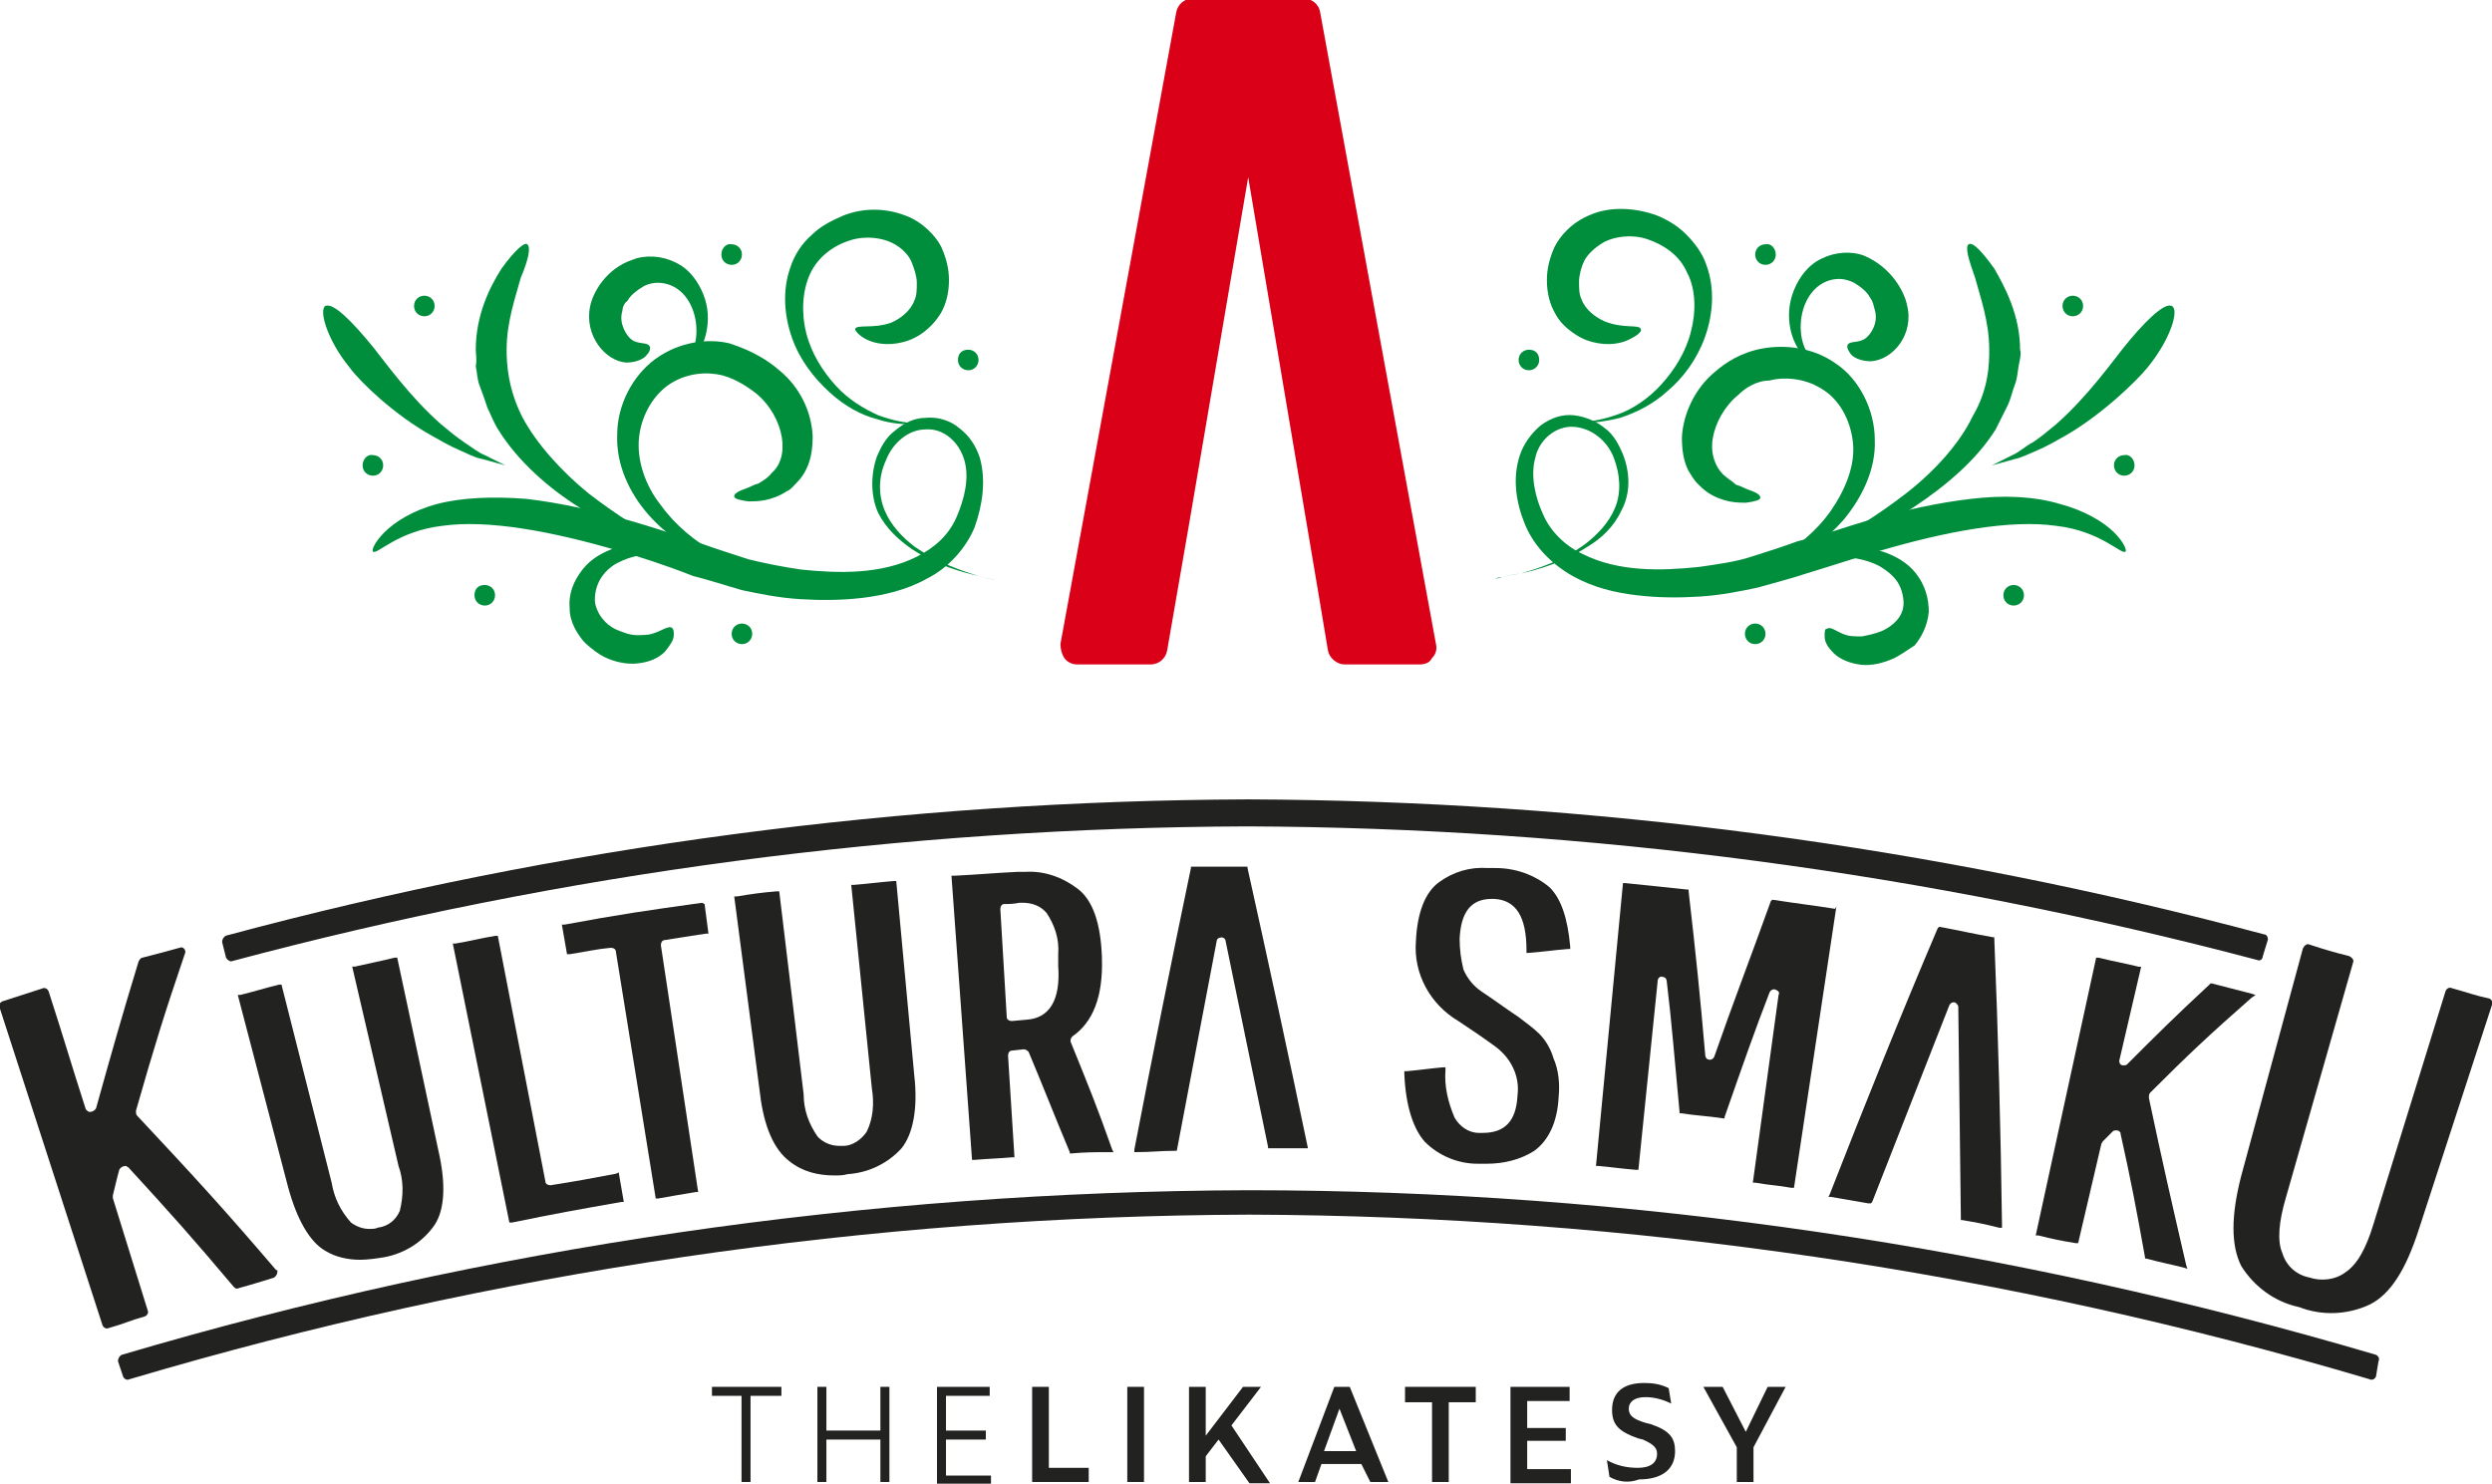 <?xml version="1.0" encoding="utf-8"?>
<!-- Generator: Adobe Illustrator 28.0.0, SVG Export Plug-In . SVG Version: 6.00 Build 0)  -->
<svg version="1.1" id="Warstwa_1" xmlns="http://www.w3.org/2000/svg" xmlns:xlink="http://www.w3.org/1999/xlink" x="0px" y="0px"
	 viewBox="0 0 193.8 115.4" style="enable-background:new 0 0 193.8 115.4;" xml:space="preserve">
<style type="text/css">
	.st0{fill:#222221;}
	.st1{fill:#D90018;}
	.st2{fill:#008E3D;}
</style>
<g id="Group_15_00000009589012475668569660000004648434236035280781_" transform="translate(-1217.625 505.377)">
	<g id="Group_14_00000122701651242895295140000016097526436322304695_" transform="translate(0 5.135)">
		<g id="Group_1_00000152251643709191083420000003374150661162968455_" transform="translate(0 6.377)">
			<path id="Path_1_00000111872121586766880230000017393662301280087715_" class="st0" d="M1231.7-443.2c-1.1,0.3-1.8,0.5-3,0.8
				c-0.1,0-0.2,0.1-0.3,0.3c-1.4,4.6-2.1,7.1-3.3,11.4c-0.1,0.2-0.3,0.3-0.5,0.3c-0.1,0-0.2-0.1-0.3-0.2c-1.1-3.4-1.7-5.5-2.9-9.2
				c-0.1-0.2-0.3-0.3-0.5-0.2c-1.2,0.4-1.9,0.6-3.1,1c-0.2,0.1-0.3,0.3-0.2,0.5l8,24.7c0.1,0.2,0.3,0.3,0.5,0.2
				c1.1-0.3,1.7-0.6,2.8-0.9c0.2-0.1,0.3-0.3,0.2-0.5l-2.7-8.7c0-0.1,0-0.1,0-0.2c0.2-0.8,0.3-1.3,0.5-2c0.1-0.2,0.3-0.3,0.5-0.3
				c0.1,0,0.1,0.1,0.2,0.1c3.3,3.6,5,5.5,8.2,9.3c0.1,0.1,0.2,0.2,0.4,0.1c1.1-0.3,1.7-0.5,2.7-0.8c0.2-0.1,0.3-0.3,0.3-0.5
				c0-0.1,0-0.1-0.1-0.1c-4.1-4.8-6.4-7.3-10.8-12c-0.1-0.1-0.1-0.2-0.1-0.4c1.4-4.9,2.2-7.5,3.8-12.2c0.1-0.2,0-0.4-0.2-0.5
				C1231.9-443.2,1231.8-443.2,1231.7-443.2z"/>
		</g>
		<g id="Group_2_00000154411266907142521880000000655886495841702558_" transform="translate(18.316 7.174)">
			<path id="Path_2_00000064355551759259935360000003619909668880830100_" class="st0" d="M1230.2-443.2h-0.2
				c-1.2,0.3-1.8,0.4-3.1,0.7h-0.2l3.6,15.5c0.4,1.1,0.4,2.3,0.1,3.5c-0.3,0.7-0.9,1.2-1.7,1.3c-0.2,0.1-0.4,0.1-0.7,0.1l0,0
				c-0.5,0-1-0.2-1.4-0.5c-0.8-0.9-1.3-1.9-1.5-3.1l-3.9-15.4h-0.2c-1.2,0.3-1.8,0.5-3,0.8h-0.2l3.9,14.9c0.7,2.6,1.7,4.3,2.9,5
				c0.8,0.5,1.8,0.7,2.7,0.7c0.6,0,1.3-0.1,1.9-0.2c1.6-0.3,3-1.2,3.9-2.5c0.8-1.2,0.9-3.2,0.3-5.8L1230.2-443.2z"/>
		</g>
		<g id="Group_3_00000129164899725395172590000002686172845906030770_" transform="translate(34.939 5.579)">
			<path id="Path_3_00000138571990735667255970000000872319590268682399_" class="st0" d="M1230.6-424.8c-2.1,0.4-3.2,0.6-5.1,0.9
				c-0.2,0-0.4-0.1-0.4-0.3l-3.7-19.1h-0.2c-1.2,0.2-1.9,0.4-3.1,0.6h-0.2l4.4,21.7h0.2c3.4-0.7,5.1-1,8.5-1.6h0.2l-0.4-2.3
				L1230.6-424.8z"/>
		</g>
		<g id="Group_4_00000108282771571134651700000017682318897435294117_" transform="translate(43.521 2.908)">
			<path id="Path_4_00000094603247462896927380000015479469046149207989_" class="st0" d="M1228.7-443.2c-4.3,0.6-6.4,0.9-10.7,1.7
				h-0.2l0.4,2.3h0.2c1.3-0.2,2.1-0.4,3.2-0.5c0.2,0,0.4,0.1,0.4,0.3l3.1,19.2h0.2c1.1-0.2,1.7-0.3,2.9-0.5h0.2l-2.9-19.2
				c0-0.2,0.1-0.4,0.3-0.4l0,0c1.2-0.2,1.9-0.3,3.2-0.5h0.2l-0.3-2.3L1228.7-443.2z"/>
		</g>
		<g id="Group_5_00000033328254659477152280000012855360149286367646_" transform="translate(56.925 1.216)">
			<path id="Path_5_00000072259790474607951380000005386768175155225011_" class="st0" d="M1230.4-443.2h-0.2
				c-1.2,0.1-1.9,0.2-3.1,0.3h-0.2l1.6,15.8c0.2,1.2,0.1,2.4-0.4,3.4c-0.4,0.6-1.1,1.1-1.8,1.1c-0.1,0-0.2,0-0.3,0
				c-0.6,0-1.2-0.2-1.7-0.7c-0.7-1-1.1-2.1-1.1-3.3l-1.9-15.8h-0.2c-1.2,0.1-1.9,0.2-3.1,0.4h-0.2l2,15.3c0.3,2.6,1.1,4.4,2.3,5.3
				c1,0.8,2.2,1.1,3.5,1.1c0.3,0,0.7,0,1-0.1c1.6-0.1,3.1-0.8,4.2-2c0.9-1.1,1.3-3.1,1-5.7L1230.4-443.2z"/>
		</g>
		<g id="Group_6_00000076571579689693228110000001134701465825633943_" transform="translate(73.82 0.504)">
			<path id="Path_6_00000026846743328244524070000001183803370770310825_" class="st0" d="M1227.1-429.9c-0.1-0.2,0-0.4,0.1-0.5
				c1.6-1.1,2.4-3.1,2.3-6.1v-0.1c-0.1-2.6-0.7-4.4-1.9-5.3c-1.2-0.9-2.6-1.4-4.1-1.3c-0.2,0-0.4,0-0.6,0c-2,0.1-2.9,0.2-4.9,0.3
				h-0.2l1.6,22.1h0.2c1.2-0.1,1.8-0.1,2.9-0.2h0.2l-0.5-7.9c0-0.2,0.1-0.4,0.3-0.4l0.9-0.1c0.2,0,0.3,0.1,0.4,0.2
				c1.3,3.1,1.9,4.7,3.2,7.8v0.1h0.1c1.2-0.1,1.8-0.1,3-0.1h0.3l-0.1-0.2C1229.1-425,1228.4-426.7,1227.1-429.9z M1223.6-431.7
				l-1.1,0.1c-0.2,0-0.4-0.1-0.4-0.3l-0.5-8.4c0-0.2,0.1-0.4,0.3-0.4c0.4,0,0.7,0,1.2-0.1c0.1,0,0.2,0,0.2,0c0.7,0,1.4,0.2,1.9,0.8
				c0.6,0.9,1,2,0.9,3.2v0.9C1226.3-433.2,1225.4-431.8,1223.6-431.7z"/>
		</g>
		<g id="Group_7_00000026136760083211396450000018384649449128900999_" transform="translate(108.838 0.105)">
			<path id="Path_7_00000019673795158388645860000016105035888953602441_" class="st0" d="M1229.3-441.6c-1.2-1-2.7-1.5-4.2-1.5
				c-0.2,0-0.4,0-0.6,0c-1.4-0.1-2.7,0.3-3.8,1.1c-1.1,0.8-1.7,2.4-1.8,4.6c-0.2,2.5,1.1,4.9,3.3,6.2c1.2,0.8,1.8,1.2,2.9,2
				c1.2,0.9,1.9,2.3,1.7,3.8c-0.1,2-1,2.9-2.7,2.9c-0.1,0-0.2,0-0.3,0c-0.8,0-1.5-0.5-1.9-1.2c-0.5-1.2-0.8-2.4-0.7-3.7v-0.2h-0.2
				c-1.1,0.1-1.7,0.2-2.8,0.3h-0.2v0.2c0.1,2.5,0.7,4.3,1.6,5.3c1.1,1.1,2.6,1.7,4.1,1.7c0.2,0,0.5,0,0.7,0c1.3,0,2.6-0.3,3.7-1
				c1.1-0.8,1.8-2.2,1.9-4.2c0.1-1,0-2.1-0.4-3c-0.2-0.7-0.6-1.4-1.1-1.9s-1.1-0.9-1.6-1.3c-1.2-0.8-1.7-1.2-2.9-2
				c-0.6-0.4-1.1-1-1.4-1.7c-0.2-0.8-0.3-1.6-0.3-2.4c0.1-2.1,0.9-3.1,2.5-3.1c0.1,0,0.2,0,0.2,0c1.7,0.1,2.5,1.4,2.5,4v0.2h0.2
				c1.2-0.1,1.8-0.2,3-0.3h0.2v-0.2C1230.7-439.2,1230.2-440.7,1229.3-441.6z"/>
		</g>
		<g id="Group_8_00000129906682343097813740000018406407706350201497_" transform="translate(123.941 1.378)">
			<path id="Path_8_00000096037054534826853300000012980165762361204151_" class="st0" d="M1236.4-441.2c-1.9-0.3-2.9-0.4-4.8-0.7
				h-0.1l-0.1,0.1c-1.8,5-2.9,7.8-4.4,12.1c-0.1,0.2-0.3,0.3-0.5,0.2c-0.1,0-0.2-0.2-0.2-0.3c-0.4-4.6-0.7-7.6-1.3-12.8v-0.1h-0.1
				c-1.9-0.2-2.9-0.3-4.8-0.5h-0.2l-2.1,22h0.2c1.1,0.1,1.7,0.2,2.9,0.3h0.2l1.5-14.7c0-0.2,0.2-0.4,0.4-0.3c0.2,0,0.3,0.2,0.3,0.3
				c0.4,3.3,0.6,6,1,10.2v0.1h0.1c1.3,0.2,2,0.2,3.3,0.4h0.1v-0.1c1.4-4,2.3-6.6,3.5-9.7c0.1-0.2,0.3-0.3,0.5-0.2
				c0.2,0.1,0.3,0.2,0.2,0.4l-2,14.6h0.2c1.1,0.2,1.7,0.2,2.8,0.4h0.2l3.3-21.9L1236.4-441.2z"/>
		</g>
		<g id="Group_9_00000178899038702016395790000005730587732416415923_" transform="translate(157.94 7.081)">
			<path id="Path_9_00000167386961843928580720000000351888600693514175_" class="st0" d="M1226.8-432.2c0-0.1,0-0.3,0.1-0.4
				c3-3,4.6-4.5,7.9-7.4l0.3-0.2l-0.3-0.1c-1.2-0.3-1.9-0.5-3.1-0.8h-0.1l-0.1,0.1c-2.7,2.5-4.2,4-6.4,6.2c-0.1,0.1-0.4,0.1-0.5,0
				s-0.1-0.2-0.1-0.3l1.7-7.3h-0.2c-1.2-0.3-1.9-0.4-3.1-0.7h-0.2l-4.7,21.6h0.2c1.2,0.3,1.7,0.4,2.9,0.6h0.2l1.8-7.7
				c0-0.1,0.1-0.1,0.1-0.2l0.8-0.8c0.1-0.1,0.4-0.1,0.5,0s0.1,0.1,0.1,0.2c0.8,3.6,1.2,5.7,1.9,9.6v0.1h0.1c1.1,0.3,1.7,0.4,2.9,0.7
				l0.3,0.1l-0.1-0.3C1228.5-424.4,1227.9-427,1226.8-432.2z"/>
		</g>
		<g id="Group_10_00000090292051574503541730000006076033696774201231_" transform="translate(173.521 6.254)">
			<path id="Path_10_00000119111593450873699210000010938177915076653984_" class="st0" d="M1234.8-439.9c-0.2-0.1-0.4,0-0.5,0.2
				l-5.6,18.1c-0.6,2-1.3,3.2-2.2,3.8c-0.8,0.6-1.9,0.7-2.8,0.4c-1-0.2-1.8-0.9-2.1-1.9c-0.4-0.9-0.3-2.4,0.3-4.4l5.2-18.2
				c0.1-0.2-0.1-0.4-0.3-0.5c-1.2-0.3-1.9-0.5-3.1-0.9c-0.2-0.1-0.4,0.1-0.5,0.3l-4.8,17.7c-0.8,3.1-0.8,5.4,0,7
				c1,1.6,2.6,2.8,4.5,3.2c1.8,0.7,3.8,0.6,5.5-0.2c1.6-0.8,2.8-2.7,3.8-5.8l5.7-17.5c0.1-0.2,0-0.4-0.2-0.5
				C1236.7-439.3,1235.9-439.6,1234.8-439.9z"/>
		</g>
		<g id="Group_11_00000031169261468724485450000015106264856533260733_" transform="translate(92.736 13.522)">
			<path id="Path_11_00000129204000316035309850000010972196498880835007_" class="st0" d="M1217.8-443.2"/>
		</g>
		<g id="Group_12_00000028313959304603540580000002059414361362718876_" transform="translate(87.842)">
			<path id="Path_12_00000063621575050123186550000016226389326628886669_" class="st0" d="M1231.5-421.2
				c-1.5-7.2-3.1-14.6-4.7-21.8v-0.1h-0.1c-1.7,0-2.5,0-4.2,0h-0.1v0.1c-1.5,7.2-3,14.6-4.4,21.9v0.2h0.2c1.2,0,1.8-0.1,2.9-0.1h0.2
				l3.1-16.3c0-0.2,0.2-0.3,0.4-0.3c0.1,0,0.3,0.1,0.3,0.3l3.3,16v0.1h0.2C1229.8-421.2,1230.4-421.2,1231.5-421.2l0.2,0
				L1231.5-421.2z"/>
		</g>
		<g id="Group_13_00000067947564019899222790000017231065341612149927_" transform="translate(141.919 4.687)">
			<path id="Path_13_00000070082755653102138800000007533915957806010035_" class="st0" d="M1231.4-419.9
				c-0.1-7.4-0.3-14.9-0.6-22.3v-0.1h-0.1c-1.7-0.3-2.5-0.5-4.1-0.8h-0.1l-0.1,0.1c-2.9,6.8-5.7,13.8-8.4,20.7l-0.1,0.2h0.2
				c1.2,0.2,1.7,0.3,2.9,0.5h0.2l0.1-0.1l6-15.3c0.1-0.2,0.3-0.3,0.5-0.2c0.1,0.1,0.2,0.2,0.2,0.3l0.2,16.4v0.2h0.1
				c1.2,0.2,1.7,0.3,2.9,0.6h0.2L1231.4-419.9z"/>
		</g>
	</g>
	<path id="Path_14_00000040561281287144716700000011987827749519016886_" class="st0" d="M1402.6-399.5c0.1-0.2,0-0.4-0.2-0.5l0,0
		c-28.5-8.4-58-12.8-87.7-12.8c-29.7,0.1-59.2,4.4-87.6,12.8c-0.2,0.1-0.3,0.3-0.3,0.5l0,0l0.4,1.2c0.1,0.2,0.3,0.3,0.5,0.2
		c28.3-8.4,57.6-12.7,87.1-12.8c29.5,0.1,58.8,4.4,87.1,12.8c0.2,0.1,0.4,0,0.5-0.2L1402.6-399.5z"/>
	<path id="Path_15_00000031206621595185147730000006063752692517795998_" class="st0" d="M1394-432.3c0-0.2-0.1-0.4-0.3-0.4
		c-25.8-6.9-52.4-10.4-79-10.5c-26.8,0.1-53.5,3.6-79.5,10.6c-0.2,0.1-0.3,0.3-0.3,0.5l0,0l0.3,1.2c0.1,0.2,0.3,0.3,0.4,0.3
		c25.8-6.9,52.3-10.4,79-10.5c26.5,0.1,52.9,3.6,78.6,10.4c0.2,0.1,0.4-0.1,0.4-0.3l0,0L1394-432.3z"/>
</g>
<g id="Group_16_00000030467220950261183150000013228526637547003805_" transform="translate(-1135.329 443.181)">
	<path id="Path_16_00000061452891669760583460000014514262524291189895_" class="st1" d="M1245.7-391.5h-5.8c-0.6,0-1.2-0.5-1.3-1.1
		l-0.7-4.2l-5.5-32.6l-4.6,27l0,0l-1.7,9.8c-0.1,0.6-0.6,1.1-1.3,1.1h-5.7c-0.4,0-0.8-0.2-1-0.5c-0.2-0.3-0.3-0.7-0.3-1.1l9-49.1
		c0.1-0.6,0.6-1.1,1.3-1.1h8.6c0.6,0,1.2,0.4,1.3,1.1l9,49.1c0.1,0.4,0,0.8-0.3,1.1C1246.5-391.6,1246.1-391.5,1245.7-391.5z"/>
</g>
<g id="Group_17_00000011005979503630837310000013599053127599845051_" transform="translate(-1162.532 550.87)">
	<path id="Path_17_00000129916377317175931680000004663466949417929110_" class="st0" d="M1220.9-442.3v6.7h-0.7v-6.7h-2.3v-0.7h5.4
		v0.7H1220.9z"/>
	<path id="Path_18_00000179608482716148718980000016235027573100238004_" class="st0" d="M1231-438.9h-4.2v3.3h-0.7v-7.4h0.7v3.4
		h4.2v-3.4h0.7v7.4h-0.7V-438.9z"/>
	<path id="Path_19_00000089552155279224298870000018113449060541561741_" class="st0" d="M1235.4-443h4.1v0.7h-3.4v2.7h3.1v0.7h-3.1
		v2.8h3.5v0.7h-4.2V-443z"/>
	<path id="Path_20_00000029004186984695634160000006710929020605978512_" class="st0" d="M1242.8-443h1.3v6.3h3.1v1.1h-4.4
		L1242.8-443z"/>
	<path id="Path_21_00000000919259822384936410000007126961543477021369_" class="st0" d="M1250.2-443h1.3v7.4h-1.3V-443z"/>
	<path id="Path_22_00000169558365101222428480000010808100809039179139_" class="st0" d="M1257.3-438.9l-1,1.3v2h-1.3v-7.4h1.3v3.8
		l2.9-3.8h1.4l-2.3,3l3,4.5h-1.6L1257.3-438.9z"/>
	<path id="Path_23_00000040545144277671353020000012510393009863502755_" class="st0" d="M1268.4-437h-3.1l-0.5,1.4h-1.3l2.8-7.4
		h1.2l3,7.4h-1.4L1268.4-437z M1268-438l-1.3-3.3l-1.2,3.3H1268z"/>
	<path id="Path_24_00000124155259278956683740000011844939453075485886_" class="st0" d="M1275.2-441.8v6.2h-1.3v-6.2h-2.1v-1.2h5.5
		v1.2H1275.2z"/>
	<path id="Path_25_00000019659211384832309650000017096303016926502803_" class="st0" d="M1280-443h4.6v1.1h-3.3v2.1h3v1h-3v2.2h3.4
		v1.1h-4.7V-443z"/>
	<path id="Path_26_00000045597467889626446890000013767376585577960084_" class="st0" d="M1287.7-436l-0.2-1.3
		c0.7,0.4,1.5,0.6,2.4,0.6c1,0,1.5-0.4,1.5-1.1c0-0.4-0.2-0.7-1.1-1.1l-0.4-0.1c-1.4-0.5-2-1-2-2.2c0-1.4,0.9-2.1,2.5-2.1
		c0.7,0,1.3,0.1,1.9,0.4l0.2,1.2c-0.6-0.3-1.3-0.5-2-0.5c-0.9,0-1.3,0.4-1.3,0.9s0.3,0.8,1.3,1.1l0.4,0.1c1.5,0.5,1.9,1.1,1.9,2.1
		c0,1.4-1,2.2-2.8,2.2C1289.2-435.5,1288.4-435.6,1287.7-436z"/>
	<path id="Path_27_00000130635664015814659840000016885893441272975246_" class="st0" d="M1298.9-435.6h-1.3v-2.7l-2.6-4.7h1.5
		l1.8,3.5l1.7-3.5h1.4l-2.5,4.7V-435.6z"/>
</g>
<g>
	<g>
		<g>
			<g>
				<path class="st2" d="M145.2,40.5c2.8-0.8,5.5-1.4,8.1-1.7c2.5-0.3,4.9-0.2,6.9,0.4c1.9,0.5,3.4,1.4,4.2,2.2
					c0.8,0.8,1,1.4,0.9,1.5c-0.3,0.3-1.9-1.6-5.4-2c-3.5-0.5-8.5,0.4-13.9,2c-1.4,0.4-3.2,1-5.5,1.7c-1.2,0.4-2.4,0.7-3.8,1.1
					c-1.4,0.3-2.9,0.6-4.5,0.7c-1.6,0.1-3.2,0.1-4.9-0.1c-1.7-0.2-3.4-0.6-5-1.5s-3-2.3-3.7-4s-1-3.6-0.4-5.4
					c0.3-0.9,0.9-1.7,1.6-2.3c0.8-0.6,1.7-0.9,2.6-0.8c0.9,0.1,1.8,0.5,2.4,1c0.7,0.5,1.1,1.3,1.4,2c0.6,1.5,0.6,3.1-0.1,4.4
					c-0.6,1.3-1.6,2.2-2.6,2.8c-2,1.3-3.9,1.8-5.2,2.1c-0.7,0.1-1.2,0.2-1.5,0.3c-0.3,0-0.5,0.1-0.5,0.1s0.2,0,0.5-0.1
					s0.9-0.2,1.5-0.3c1.3-0.4,3.1-0.9,5-2.3c0.9-0.7,1.8-1.6,2.3-2.8s0.4-2.6-0.1-3.9c-0.5-1.3-1.7-2.3-3.1-2.4
					c-1.4-0.1-2.7,1-3,2.4c-0.4,1.4,0,3.1,0.6,4.4c0.6,1.4,1.8,2.5,3.1,3.1c2.8,1.4,6.1,1.3,9,1c1.4-0.2,2.9-0.4,4.1-0.8
					c1.3-0.4,2.5-0.8,3.6-1.2C141.9,41.6,143.8,40.9,145.2,40.5z"/>
			</g>
			<g>
				<path class="st2" d="M135.2,30.7c-1.1,0.9-1.8,2.2-2,3.4s0.2,2.2,0.8,2.8c0.3,0.3,0.7,0.5,1,0.8c0.4,0.1,0.7,0.3,1,0.4
					c0.6,0.2,0.9,0.4,0.9,0.6c0,0.2-0.4,0.3-1.1,0.4c-0.4,0-0.8,0-1.3-0.1s-1.1-0.3-1.7-0.7c-0.3-0.2-0.6-0.5-0.8-0.7
					c-0.3-0.3-0.5-0.7-0.7-1c-0.4-0.8-0.5-1.7-0.5-2.6c0.1-1.8,1-3.8,2.6-5.1c0.8-0.7,2-1.5,3.7-1.8s3.9-0.1,5.7,1.2
					c1.8,1.2,3,3.6,3,5.9c0.1,2.3-1,4.5-2.4,6.2c-1.4,1.6-3.1,2.9-4.9,3.6c-1.7,0.8-3.3,1.3-4.7,1.6s-2.6,0.4-3.4,0.3
					c-0.4-0.1-0.7-0.2-0.9-0.2c-0.2-0.1-0.3-0.1-0.3-0.1s0.1,0,0.3,0.1s0.5,0.1,0.9,0.2c0.8,0.1,2-0.1,3.3-0.5
					c2.6-0.9,6.4-2.4,8.7-5.7c1.1-1.6,1.9-3.5,1.7-5.3c-0.2-1.8-1.1-3.4-2.5-4.2c-1.3-0.8-2.9-0.9-4-0.6
					C136.6,29.6,135.7,30.2,135.2,30.7z"/>
			</g>
			<g>
				<path class="st2" d="M154.7,27.2c0-2.2-0.7-4.1-1.1-5.6c-0.5-1.4-0.8-2.4-0.5-2.6s1,0.5,2,1.9c0.8,1.4,2,3.6,2,6.3
					c0.1,0.3,0,0.7-0.1,1.2s-0.1,1-0.3,1.5c-0.2,0.5-0.3,1.1-0.6,1.7c-0.3,0.6-0.6,1.2-0.9,1.8c-1.5,2.4-3.9,4.4-6.3,6
					s-4.9,2.7-6.8,3.4c-0.9,0.4-1.7,0.6-2.2,0.8s-0.8,0.3-0.8,0.3s0.3-0.1,0.8-0.4c0.5-0.3,1.2-0.6,2.1-1.1c1.7-0.9,4-2.3,6.2-4
					s4.2-3.9,5.2-6C154.7,30.2,154.7,28.2,154.7,27.2z"/>
			</g>
			<g>
				<path class="st2" d="M147.3,51.2c-0.9,0.4-1.8,0.6-2.6,0.5c-0.8-0.1-1.6-0.4-2.1-0.9s-0.7-0.9-0.7-1.3c0-0.4,0-0.6,0.2-0.6
					c0.3-0.2,0.8,0.3,1.5,0.5c0.3,0.1,0.8,0.1,1.2,0.1c0.5-0.1,1-0.2,1.5-0.4s1.5-0.8,1.7-1.8c0.1-0.5,0-1.2-0.3-1.8
					s-0.9-1.1-1.6-1.5c-1.4-0.7-3.1-0.8-4.3-0.5c-0.6,0.1-1.1,0.3-1.4,0.5s-0.5,0.3-0.5,0.3s0.1-0.1,0.4-0.4
					c0.3-0.2,0.7-0.5,1.3-0.7c1.2-0.5,3-0.8,4.8-0.3c0.9,0.3,1.9,0.8,2.6,1.7s1,1.9,1,3c-0.1,1.1-0.6,2-1.1,2.6
					C148.3,50.6,147.7,51,147.3,51.2z"/>
			</g>
			<g>
				<path class="st2" d="M123.2,20.3c-0.2,0.4-0.4,1.1-0.4,1.6s0,1,0.2,1.4c0.3,0.8,1.1,1.4,1.8,1.7c1.5,0.6,2.7,0.2,2.8,0.6
					c0.1,0.1-0.1,0.4-0.7,0.7c-0.5,0.3-1.4,0.6-2.6,0.4c-0.6-0.1-1.2-0.3-1.8-0.7c-0.6-0.4-1.2-0.9-1.6-1.7
					c-0.4-0.7-0.6-1.6-0.6-2.5s0.2-1.7,0.6-2.6c0.4-0.8,1.3-1.9,2.8-2.5c1.4-0.6,3.2-0.6,5,0c0.8,0.3,1.7,0.8,2.4,1.5
					s1.3,1.5,1.6,2.4c0.7,1.9,0.5,3.9-0.1,5.6s-1.7,3.2-2.9,4.2c-1.2,1.1-2.5,1.7-3.7,2.1c-1.2,0.3-2.2,0.4-2.9,0.4
					s-1.1-0.1-1.1-0.1s0.4,0,1.1,0c0.7,0,1.7-0.2,2.8-0.6c1.1-0.4,2.3-1.2,3.3-2.3c1-1.1,1.9-2.5,2.3-4.1c0.4-1.5,0.4-3.3-0.3-4.6
					c-0.6-1.4-1.9-2.2-3.1-2.6c-1.2-0.4-2.5-0.2-3.3,0.2C123.9,19.3,123.4,19.9,123.2,20.3z"/>
			</g>
			<g>
				<path class="st2" d="M148.3,23.7c0.6,2.3-1.1,4.3-2.8,4.4c-0.8,0-1.4-0.3-1.6-0.6c-0.2-0.3-0.3-0.5-0.2-0.7
					c0.2-0.3,0.9-0.1,1.4-0.5c0.4-0.3,1-1.2,0.7-2.2c-0.1-0.3-0.1-0.6-0.4-1c-0.2-0.4-0.7-0.8-1.2-1.1c-0.6-0.3-1.2-0.4-1.9-0.2
					c-0.7,0.2-1.3,0.7-1.7,1.4c-0.8,1.4-0.7,3.3,0,4.3c0.7,1.1,1.6,1.3,1.6,1.3s-0.9-0.1-1.9-1.1s-1.6-3.1-0.8-5.1
					c0.4-1,1.1-2,2.2-2.5c1-0.5,2.3-0.6,3.3-0.2C147.1,20.8,148.1,22.7,148.3,23.7z"/>
			</g>
			<g>
				<path class="st2" d="M165.1,27.1c1.6-2,3.2-3.6,3.8-3.3c0.6,0.3-0.1,2.6-1.9,4.8c-0.9,1.1-3.6,3.7-6.4,5.3
					c-0.7,0.4-1.4,0.8-2.1,1.1s-1.3,0.6-1.8,0.7c-1.1,0.3-1.8,0.5-1.8,0.5s0.6-0.3,1.6-0.8c0.5-0.2,1-0.7,1.6-1
					c0.6-0.4,1.2-0.9,1.8-1.4C162.3,30.9,164.3,28.1,165.1,27.1z"/>
			</g>
		</g>
		<path class="st2" d="M157.4,46.3c0,0.5-0.4,0.8-0.8,0.8c-0.5,0-0.8-0.4-0.8-0.8c0-0.5,0.4-0.8,0.8-0.8S157.4,45.8,157.4,46.3z"/>
		<path class="st2" d="M162,23.8c0,0.5-0.4,0.8-0.8,0.8c-0.5,0-0.8-0.4-0.8-0.8c0-0.5,0.4-0.8,0.8-0.8S162,23.3,162,23.8z"/>
		<path class="st2" d="M138.1,19.8c0,0.5-0.4,0.8-0.8,0.8c-0.5,0-0.8-0.4-0.8-0.8c0-0.5,0.4-0.8,0.8-0.8
			C137.7,18.9,138.1,19.3,138.1,19.8z"/>
		<path class="st2" d="M119.7,28c0,0.5-0.4,0.8-0.8,0.8c-0.5,0-0.8-0.4-0.8-0.8c0-0.5,0.4-0.8,0.8-0.8
			C119.4,27.2,119.7,27.5,119.7,28z"/>
		<path class="st2" d="M137.3,49.3c0,0.5-0.4,0.8-0.8,0.8c-0.5,0-0.8-0.4-0.8-0.8c0-0.5,0.4-0.8,0.8-0.8
			C136.9,48.5,137.3,48.8,137.3,49.3z"/>
		<path class="st2" d="M166,36.2c0,0.5-0.4,0.8-0.8,0.8c-0.5,0-0.8-0.4-0.8-0.8c0-0.5,0.4-0.8,0.8-0.8C165.6,35.3,166,35.7,166,36.2
			z"/>
	</g>
	<g>
		<g>
			<g>
				<path class="st2" d="M48.3,42.9c-5.4-1.6-10.4-2.5-13.9-2c-3.5,0.4-5.1,2.3-5.4,2c-0.1-0.1,0.1-0.7,0.9-1.5
					c0.8-0.8,2.2-1.7,4.1-2.2c1.9-0.5,4.3-0.6,6.9-0.4c2.6,0.3,5.3,0.9,8.1,1.7c1.4,0.4,3.3,1,5.6,1.8c1.1,0.4,2.4,0.8,3.6,1.2
					c1.2,0.3,2.7,0.6,4.1,0.8c2.9,0.3,6.2,0.4,9-1c1.4-0.7,2.5-1.7,3.1-3.1c0.6-1.4,1-3,0.6-4.4s-1.6-2.5-3-2.4
					c-1.4,0-2.6,1.1-3.1,2.4c-0.6,1.3-0.6,2.7-0.1,3.9s1.4,2.1,2.3,2.8c1.9,1.3,3.7,1.9,5,2.3c0.6,0.2,1.1,0.3,1.5,0.3
					c0.3,0.1,0.5,0.1,0.5,0.1s-0.2,0-0.5-0.1c-0.3,0-0.9-0.1-1.5-0.3c-1.3-0.3-3.2-0.8-5.2-2.1c-1-0.7-2-1.6-2.6-2.8
					c-0.6-1.3-0.6-3-0.1-4.4c0.3-0.7,0.7-1.5,1.4-2c0.7-0.6,1.5-1,2.4-1c0.9-0.1,1.9,0.2,2.6,0.8c0.8,0.6,1.3,1.4,1.6,2.3
					c0.5,1.8,0.2,3.7-0.4,5.4c-0.7,1.7-2.1,3.2-3.7,4c-1.6,0.9-3.4,1.3-5,1.5c-1.7,0.2-3.3,0.2-4.9,0.1c-1.6-0.1-3.1-0.4-4.5-0.7
					c-1.4-0.4-2.6-0.8-3.8-1.1C51.6,43.9,49.7,43.3,48.3,42.9z"/>
			</g>
			<g>
				<path class="st2" d="M60.6,28.8c1.6,1.3,2.5,3.2,2.6,5.1c0,0.9-0.1,1.8-0.5,2.6c-0.2,0.4-0.4,0.7-0.7,1s-0.5,0.6-0.8,0.7
					c-0.6,0.4-1.2,0.6-1.7,0.7C59,39,58.5,39,58.2,39c-0.7-0.1-1.1-0.2-1.1-0.4s0.3-0.4,0.9-0.6c0.3-0.1,0.6-0.3,1-0.4
					c0.3-0.2,0.7-0.4,1-0.8c0.7-0.6,1-1.6,0.8-2.8s-0.9-2.5-2-3.4c-0.5-0.4-1.5-1.1-2.6-1.4c-1.2-0.3-2.7-0.2-4,0.6
					c-1.3,0.8-2.3,2.4-2.5,4.2s0.5,3.8,1.7,5.3c2.3,3.2,6.1,4.8,8.7,5.7c1.4,0.4,2.5,0.6,3.3,0.5c0.4,0,0.7-0.1,0.9-0.2
					c0.2-0.1,0.3-0.1,0.3-0.1s-0.1,0-0.3,0.1s-0.5,0.2-0.9,0.2c-0.8,0.1-2,0.1-3.4-0.3c-1.4-0.3-3-0.9-4.7-1.6
					c-1.7-0.8-3.5-2-4.9-3.6s-2.5-3.8-2.4-6.2c0-2.3,1.2-4.6,3-5.9s4-1.6,5.7-1.2C58.6,27.3,59.8,28.1,60.6,28.8z"/>
			</g>
			<g>
				<path class="st2" d="M37,27.2c0-2.7,1.1-4.9,2-6.3c1-1.4,1.8-2.1,2-1.9c0.3,0.2,0.1,1.2-0.5,2.6c-0.4,1.5-1.1,3.4-1.1,5.6
					c0,1.1,0.1,3,1.2,5.2c1.1,2.1,3.1,4.3,5.2,6c2.2,1.7,4.5,3.1,6.2,4.1c0.9,0.5,1.6,0.8,2.1,1.1s0.8,0.4,0.8,0.4s-0.3-0.1-0.8-0.3
					s-1.3-0.5-2.2-0.8c-1.8-0.7-4.3-1.8-6.8-3.4c-2.4-1.5-4.8-3.6-6.3-6c-0.4-0.6-0.6-1.2-0.9-1.8c-0.2-0.6-0.4-1.2-0.6-1.7
					c-0.2-0.5-0.2-1.1-0.3-1.5C37.1,27.9,37,27.5,37,27.2z"/>
			</g>
			<g>
				<path class="st2" d="M48,49c0.5,0.2,1,0.4,1.5,0.4c0.4,0,0.9,0,1.2-0.1c0.7-0.2,1.2-0.6,1.5-0.5c0.2,0.1,0.2,0.3,0.2,0.6
					c0,0.4-0.3,0.8-0.7,1.3c-0.5,0.5-1.2,0.8-2.1,0.9c-0.8,0.1-1.8-0.1-2.6-0.5c-0.4-0.2-1-0.6-1.6-1.2c-0.5-0.6-1.1-1.5-1.1-2.6
					c-0.1-1.1,0.3-2.1,1-3s1.7-1.4,2.6-1.7c1.9-0.5,3.7-0.2,4.8,0.3c0.6,0.2,1,0.5,1.3,0.7s0.4,0.4,0.4,0.4s-0.2-0.1-0.5-0.3
					s-0.8-0.3-1.4-0.5c-1.2-0.2-2.9-0.2-4.3,0.5c-0.7,0.3-1.3,0.9-1.6,1.5s-0.4,1.3-0.3,1.8C46.6,48.2,47.5,48.8,48,49z"/>
			</g>
			<g>
				<path class="st2" d="M73.2,19.2c0.4,0.9,0.6,1.7,0.6,2.6s-0.2,1.8-0.6,2.5c-0.4,0.7-1,1.3-1.6,1.7c-0.6,0.4-1.2,0.6-1.8,0.7
					c-1.2,0.2-2.1-0.1-2.6-0.4s-0.7-0.6-0.7-0.7c0.1-0.4,1.4,0,2.8-0.5c0.7-0.3,1.5-0.9,1.8-1.7c0.2-0.4,0.2-0.9,0.2-1.4
					s-0.2-1.1-0.4-1.6s-0.7-1.1-1.5-1.5s-2.1-0.6-3.3-0.2c-1.3,0.4-2.5,1.3-3.1,2.6c-0.6,1.3-0.7,3-0.3,4.6s1.3,3,2.3,4.1
					s2.2,1.8,3.3,2.3c1.1,0.4,2.1,0.6,2.8,0.6s1.1,0,1.1,0S71.8,33,71.1,33c-0.7,0-1.7,0-2.9-0.4c-1.2-0.3-2.5-1-3.7-2.1
					s-2.3-2.5-2.9-4.2c-0.6-1.7-0.8-3.7-0.1-5.6c0.3-0.9,0.9-1.8,1.6-2.4c0.7-0.7,1.5-1.1,2.4-1.5c1.7-0.7,3.5-0.6,5,0
					C71.8,17.3,72.8,18.4,73.2,19.2z"/>
			</g>
			<g>
				<path class="st2" d="M48.4,24.2c-0.3,0.9,0.3,1.9,0.7,2.2c0.5,0.4,1.2,0.2,1.4,0.5c0.1,0.1,0.1,0.4-0.2,0.7
					c-0.2,0.3-0.8,0.6-1.6,0.6c-1.6-0.1-3.3-2.1-2.8-4.4c0.2-1,1.2-2.9,3.3-3.6c1-0.4,2.3-0.3,3.3,0.2c1.1,0.5,1.8,1.5,2.2,2.5
					c0.8,2,0.1,4.1-0.8,5.1c-1,1-1.9,1-1.9,1.1c0,0,0.9-0.3,1.6-1.3c0.7-1,0.8-2.9,0-4.3c-0.4-0.7-1-1.2-1.7-1.4
					c-0.7-0.2-1.4-0.1-1.9,0.2c-0.5,0.3-1,0.7-1.2,1.1C48.5,23.6,48.4,24,48.4,24.2z"/>
			</g>
			<g>
				<path class="st2" d="M27.2,28.6c-1.8-2.2-2.4-4.5-1.9-4.8c0.6-0.3,2.1,1.2,3.8,3.3c0.8,1,2.8,3.8,5.2,5.9c0.6,0.5,1.2,1,1.8,1.4
					s1.1,0.8,1.6,1c1,0.5,1.6,0.8,1.6,0.8s-0.7-0.2-1.8-0.5c-0.6-0.1-1.1-0.4-1.8-0.7s-1.4-0.7-2.1-1.1C30.7,32.3,28,29.7,27.2,28.6
					z"/>
			</g>
		</g>
		<path class="st2" d="M36.9,46.3c0,0.5,0.4,0.8,0.8,0.8c0.5,0,0.8-0.4,0.8-0.8c0-0.5-0.4-0.8-0.8-0.8
			C37.2,45.5,36.9,45.8,36.9,46.3z"/>
		<path class="st2" d="M32.2,23.8c0,0.5,0.4,0.8,0.8,0.8c0.5,0,0.8-0.4,0.8-0.8c0-0.5-0.4-0.8-0.8-0.8C32.6,23,32.2,23.3,32.2,23.8z
			"/>
		<path class="st2" d="M56.1,19.8c0,0.5,0.4,0.8,0.8,0.8c0.5,0,0.8-0.4,0.8-0.8c0-0.5-0.4-0.8-0.8-0.8
			C56.5,18.9,56.1,19.3,56.1,19.8z"/>
		<path class="st2" d="M74.5,28c0,0.5,0.4,0.8,0.8,0.8c0.5,0,0.8-0.4,0.8-0.8c0-0.5-0.4-0.8-0.8-0.8C74.8,27.2,74.5,27.5,74.5,28z"
			/>
		<path class="st2" d="M56.9,49.3c0,0.5,0.4,0.8,0.8,0.8c0.5,0,0.8-0.4,0.8-0.8c0-0.5-0.4-0.8-0.8-0.8
			C57.3,48.5,56.9,48.8,56.9,49.3z"/>
		<path class="st2" d="M28.2,36.2c0,0.5,0.4,0.8,0.8,0.8c0.5,0,0.8-0.4,0.8-0.8c0-0.5-0.4-0.8-0.8-0.8
			C28.6,35.3,28.2,35.7,28.2,36.2z"/>
	</g>
</g>
</svg>
